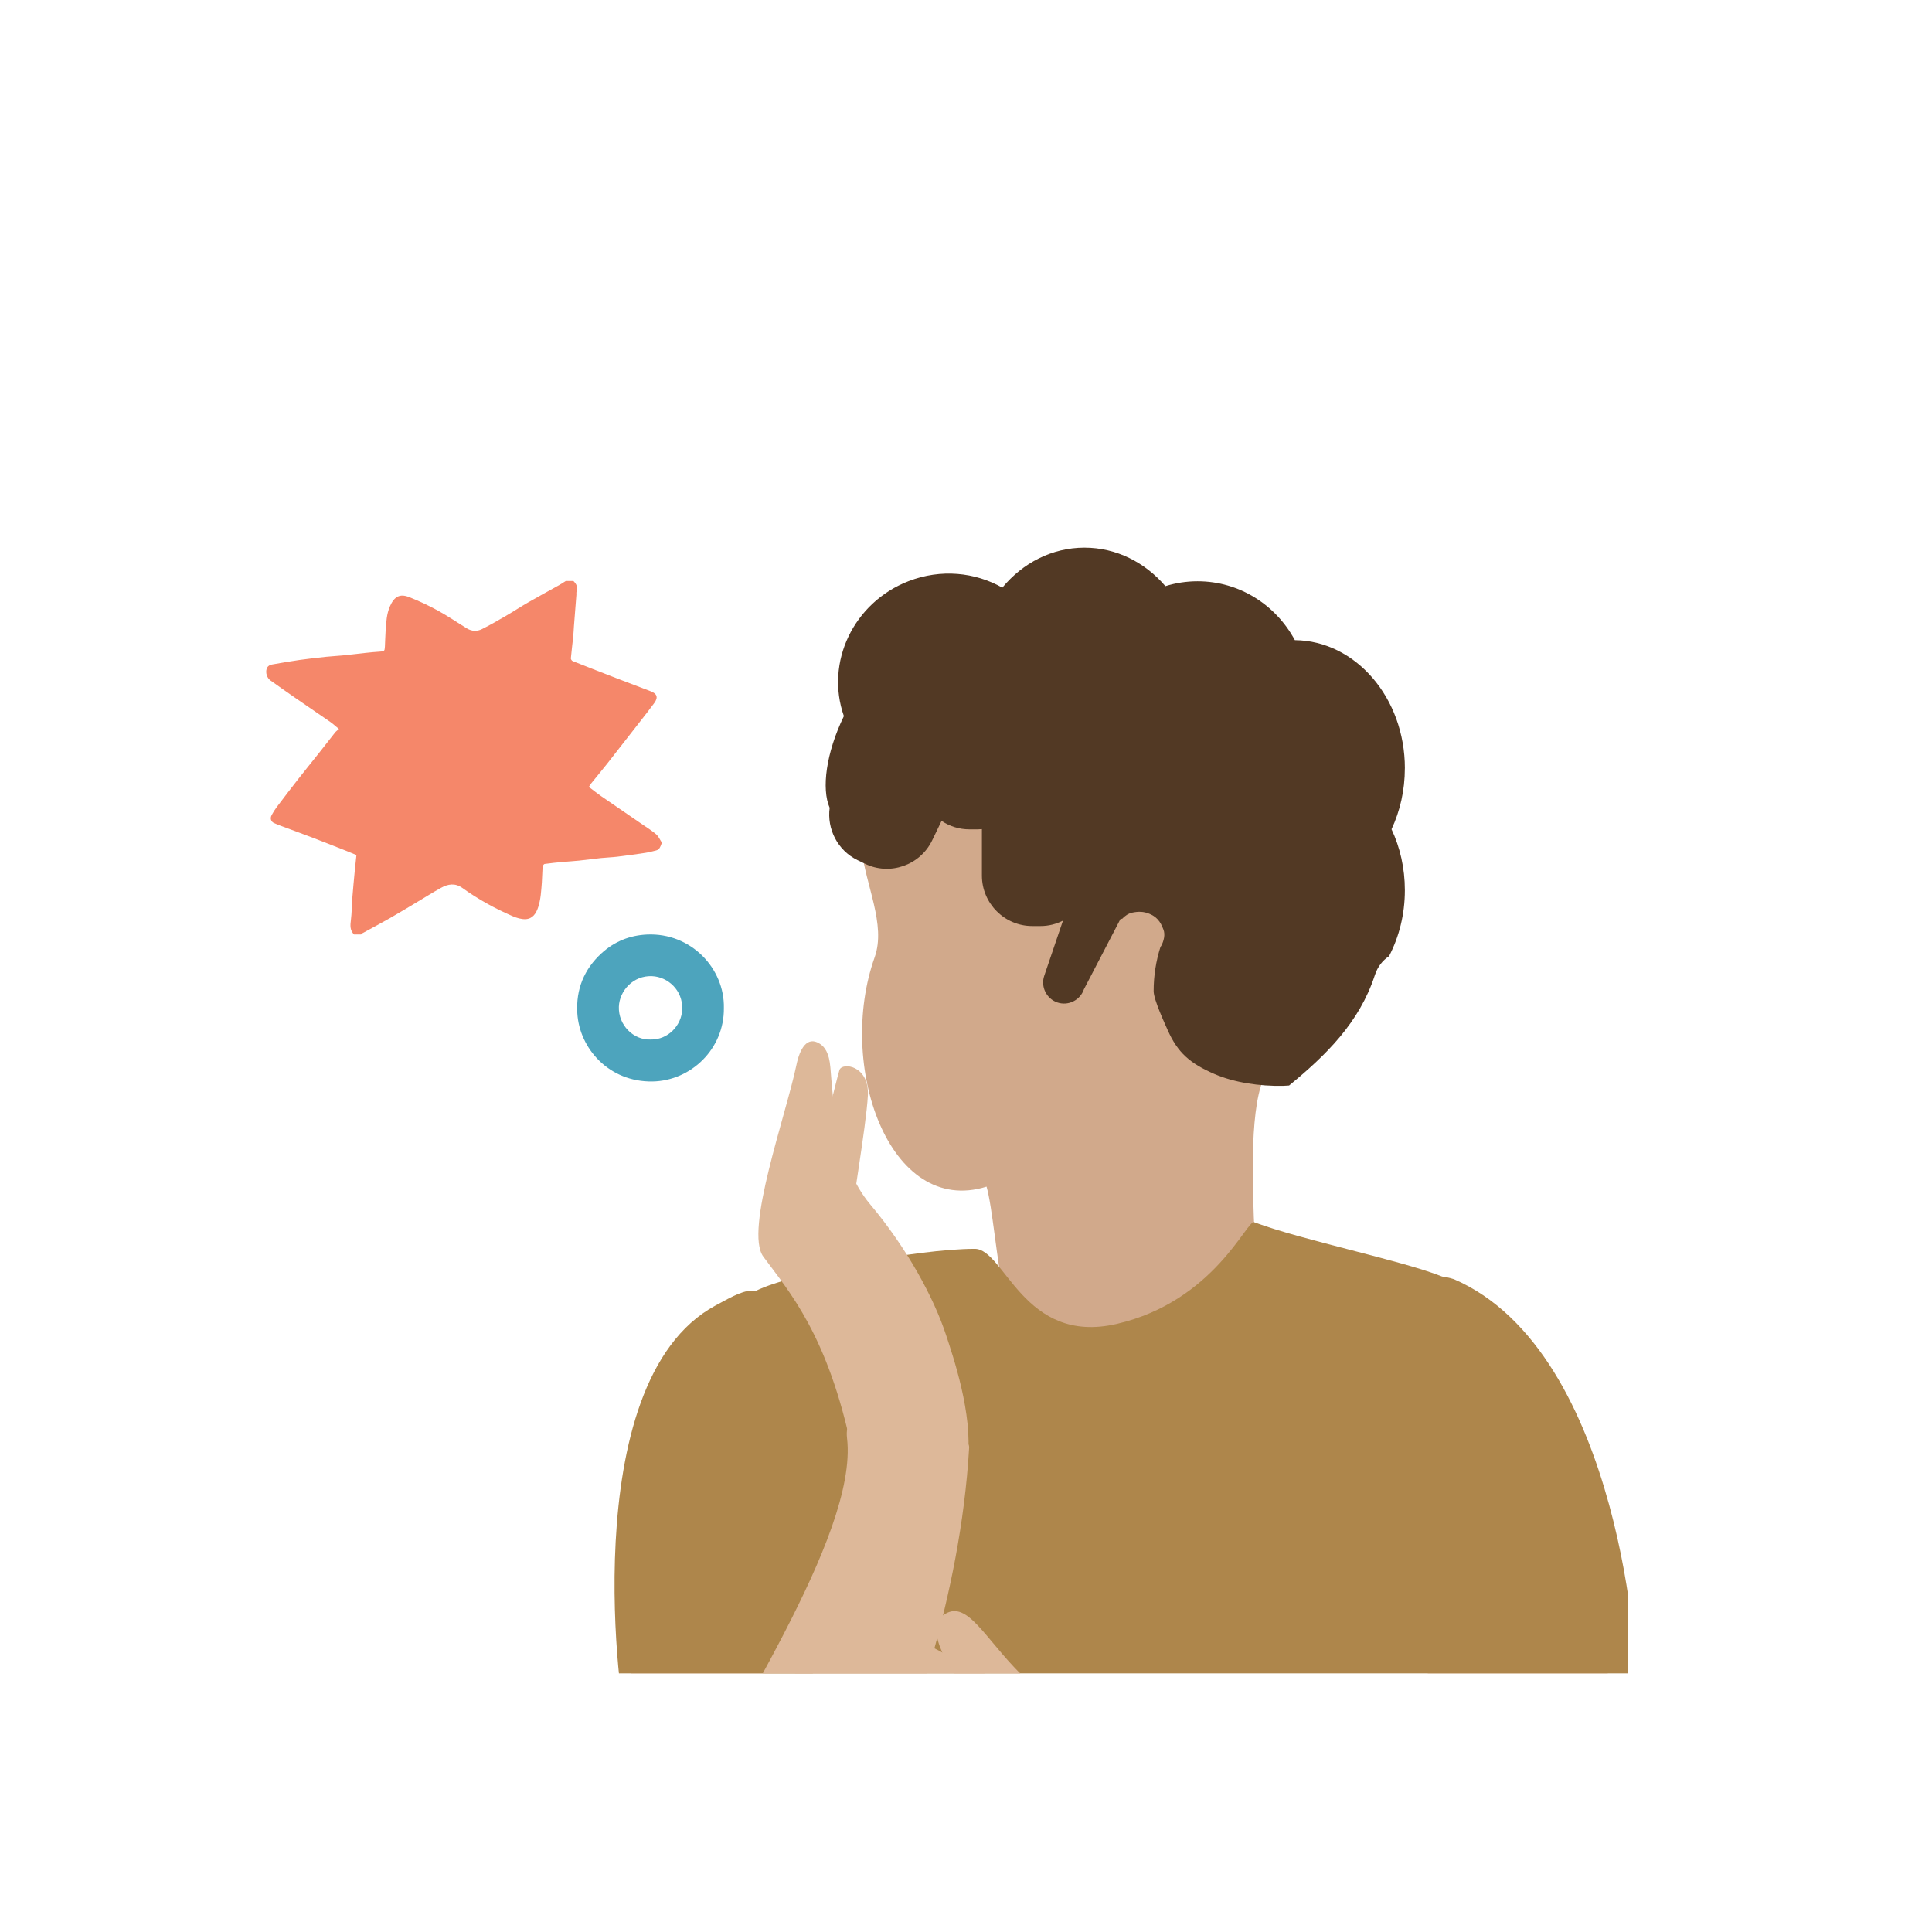 <svg width="254" height="254" viewBox="0 0 254 254" fill="none" xmlns="http://www.w3.org/2000/svg">
<g clip-path="url(#clip0_6899_46468)">
<path d="M167.287 140.166C167.318 140.141 167.352 140.121 167.384 140.096C172.308 134.334 175.05 127.094 175.769 118.005C177.251 99.332 165.215 89.519 145.406 88.095C130.513 87.023 122.247 88.038 115.857 99.832C114.893 101.612 112.853 107.526 113.265 111.539C113.758 116.311 116.522 121.555 114.993 125.849C109.96 139.98 116.843 160.018 129.703 156.007C131.252 161.466 131.657 181.734 138.337 182.215C142.909 182.544 159.256 176.203 165.102 176.624C166.843 176.749 161.932 144.306 167.287 140.164V140.166Z" fill="#D1A98B"/>
<path d="M184.7 101.013C184.7 91.751 178.233 84.239 170.234 84.159C167.753 79.544 162.955 76.417 157.443 76.419C155.97 76.419 154.552 76.644 153.213 77.06C150.55 73.946 146.773 72 142.576 72C138.294 72 134.442 74.028 131.775 77.257C128.19 75.225 123.693 74.769 119.465 76.399C112.213 79.197 108.465 87.082 110.946 94.147C110.94 94.161 110.933 94.175 110.924 94.191C108.614 98.974 107.979 103.693 109.076 106.205C108.702 108.971 110.105 111.8 112.733 113.079L113.724 113.561C116.993 115.153 120.965 113.767 122.551 110.486L123.788 107.922C124.835 108.626 126.093 109.037 127.441 109.037H128.543C128.728 109.037 128.911 109.023 129.092 109.007V115.116C129.092 118.764 132.067 121.748 135.702 121.748H136.804C137.862 121.748 138.86 121.489 139.749 121.039L137.288 128.282C136.799 129.721 137.573 131.3 139.005 131.79C140.439 132.281 142.011 131.504 142.499 130.067L147.343 120.758C147.399 120.778 147.458 120.794 147.514 120.812C147.87 120.424 148.349 120.094 148.824 119.992C149.632 119.817 150.353 119.817 151.12 120.142C151.521 120.312 151.862 120.517 152.17 120.842C152.575 121.269 152.733 121.657 152.952 122.202C153.226 122.879 152.998 123.721 152.674 124.337C152.645 124.394 152.6 124.439 152.566 124.494C151.989 126.306 151.668 128.264 151.67 130.308C151.67 131.434 153.19 134.682 153.504 135.399C154.821 138.395 156.454 139.805 159.655 141.195C162.218 142.308 165.572 142.828 168.735 142.753C168.984 142.746 169.228 142.723 169.477 142.712C174.317 138.742 178.719 134.438 180.744 128.225C181.122 127.064 181.796 126.245 182.612 125.718C183.936 123.181 184.7 120.213 184.698 117.035C184.698 114.135 184.062 111.405 182.945 109.021C184.062 106.636 184.696 103.906 184.696 101.006L184.7 101.013Z" fill="#523924"/>
<path d="M83.094 213.733C81.613 203.802 90.609 172.583 101.842 172.175C124.467 171.352 105.154 220.46 105.079 228.886C104.808 259.563 100.229 271.47 89.261 272.345C74.537 273.517 84.076 220.362 83.097 213.735L83.094 213.733Z" fill="#DDB899"/>
<path d="M210.732 210.969C211.96 200.883 202.166 169.492 190.923 169.336C168.28 169.02 188.849 218.282 189.141 226.805C190.197 257.846 195.081 269.794 206.07 270.428C220.823 271.277 209.922 217.698 210.732 210.967V210.969Z" fill="#DDB899"/>
<path d="M191.121 168.168C191.121 168.168 190.522 167.955 189.592 167.823C184.141 165.666 171.313 163.081 164.882 160.683C163.945 160.333 159.611 171.094 146.831 174.053C134.557 176.896 132.084 164.183 128.151 164.183C120.666 164.183 104.096 167.365 99.382 169.706C97.921 169.504 96.482 170.328 94.041 171.65C75.33 181.793 81.713 226.001 82.358 226.349C85.817 228.215 92.594 228.745 98.703 228.009C100.348 259.434 102.757 292.08 102.895 292.668C103.375 294.717 124.484 310.101 134.484 314.882L134.5 315.447C135.342 315.504 136.183 315.649 137.002 315.87C137.418 315.981 137.78 316.042 138.083 316.042C139.721 316.042 141.556 316.004 143.367 315.942C143.655 315.933 143.942 315.933 144.229 315.942C146.041 316.006 147.876 316.051 149.513 316.051C149.817 316.051 150.181 315.992 150.595 315.881C151.414 315.661 152.255 315.52 153.097 315.463L153.112 314.898C163.122 310.138 183.833 295.846 184.317 293.797C184.46 293.195 187.821 258.537 190.264 225.89C197.308 227.709 210.385 224.909 214.932 220.698C215.477 220.192 213.308 177.732 191.119 168.162L191.121 168.168Z" fill="#AE864B"/>
<path d="M85.589 265.938C82.707 261.035 86.525 250.847 91.237 237.563C94.637 227.982 112.898 202.069 111.36 189.076C110.455 181.429 127.572 187.565 127.414 190.309C126.258 210.256 119.329 228.399 116.058 236.505C112.788 244.61 107.764 260.708 103.902 263.855C100.041 267.003 93.246 278.969 85.589 265.94V265.938Z" fill="#DDB899"/>
<path d="M121.854 198.844C126.023 198.112 126.471 197.792 127.218 191.717C127.926 185.958 125.265 178.22 124.392 175.556C122.782 170.635 119.242 164.083 114.383 158.31C109.872 152.95 109.501 144.163 109.171 140.33C109.006 138.411 108.434 137.638 107.764 137.211C106.097 136.153 105.142 137.915 104.71 139.998C103.337 146.618 97.84 161.796 100.353 165.209C103.758 169.835 108.854 175.509 112.012 190.675C113.79 199.212 116.274 199.823 121.854 198.844Z" fill="#DDB899"/>
<path d="M107.005 154.192C107.005 154.192 110.011 141.735 110.362 140.677C110.712 139.616 114.298 140.048 114.099 144.027C113.899 148.006 111.775 160.054 111.864 160.91C111.954 161.766 111.368 163.531 111.368 163.531L106.509 156.813L107.005 154.192Z" fill="#DDB899"/>
<path d="M120.159 238.497C115.38 235.73 104.762 224.67 104.285 218.672C103.945 214.419 108.628 205.257 112.43 209.325C118.228 215.525 132.347 221.243 132.347 221.243C137.349 223.519 165.959 238.88 158.225 250.254C156.861 252.259 148.1 249.657 141.574 245.723C134.682 241.567 123.985 240.709 120.162 238.497H120.159Z" fill="#DDB899"/>
<path d="M123.682 212.604C121.888 214.167 124.267 219.499 128.839 224.337C133.411 229.174 134.481 237.84 141.583 232.015C146.949 227.616 138.014 224.148 133.442 219.311C128.871 214.473 126.751 209.931 123.679 212.607L123.682 212.604Z" fill="#DDB899"/>
<path d="M95.168 132.519C95.275 127.332 90.859 122.606 85.068 122.863C82.793 122.965 80.777 123.776 79.09 125.318C76.78 127.43 75.71 130.076 75.898 133.196C76.181 137.884 80.101 142.276 85.788 142.181C90.846 142.094 95.232 137.897 95.168 132.517V132.519ZM85.543 136.664C83.274 136.764 81.275 134.756 81.363 132.345C81.44 130.264 83.247 128.22 85.74 128.336C87.803 128.431 89.798 130.18 89.69 132.728C89.604 134.779 87.86 136.71 85.541 136.666L85.543 136.664Z" fill="#4DA4BD"/>
<path d="M75.387 76.385H74.378C74.084 76.569 73.797 76.765 73.493 76.935C72.157 77.684 70.806 78.409 69.478 79.174C68.474 79.751 67.506 80.389 66.504 80.971C65.466 81.575 64.425 82.177 63.353 82.713C62.724 83.028 62.029 83.006 61.41 82.631C60.129 81.854 58.894 80.998 57.582 80.28C56.347 79.606 55.065 78.995 53.75 78.488C52.547 78.025 51.832 78.443 51.276 79.69C50.816 80.719 50.778 81.831 50.697 82.928C50.645 83.623 50.645 84.32 50.604 85.016C50.57 85.615 50.516 85.638 49.912 85.672C49.276 85.708 48.643 85.776 48.011 85.842C47.028 85.947 46.048 86.069 45.064 86.169C44.347 86.242 43.628 86.269 42.911 86.346C41.732 86.471 40.556 86.601 39.382 86.766C38.172 86.939 36.966 87.144 35.763 87.362C35.45 87.418 35.172 87.577 35.057 87.934C34.894 88.433 35.089 89.121 35.548 89.451C36.647 90.237 37.753 91.013 38.864 91.781C40.386 92.832 41.92 93.868 43.44 94.924C43.818 95.188 44.155 95.508 44.56 95.842C44.349 96.03 44.182 96.141 44.062 96.291C43.34 97.2 42.633 98.122 41.911 99.033C41.033 100.141 40.137 101.233 39.266 102.346C38.312 103.568 37.369 104.801 36.434 106.039C36.17 106.388 35.928 106.763 35.72 107.149C35.484 107.588 35.616 108.015 36.02 108.205C36.34 108.355 36.67 108.478 37 108.603C38.396 109.125 39.796 109.634 41.187 110.165C42.655 110.726 44.119 111.308 45.58 111.885C46.032 112.062 46.478 112.255 46.86 112.411C46.783 113.134 46.709 113.765 46.65 114.394C46.534 115.618 46.414 116.844 46.319 118.071C46.245 119.038 46.254 120.017 46.13 120.978C46.037 121.68 46.001 122.316 46.546 122.852C46.853 122.852 47.163 122.852 47.471 122.852C47.491 122.817 47.503 122.77 47.532 122.754C48.772 122.075 50.02 121.416 51.248 120.717C52.463 120.026 53.655 119.297 54.856 118.582C55.895 117.964 56.917 117.317 57.974 116.729C58.897 116.215 59.833 116.056 60.788 116.74C62.855 118.228 65.076 119.449 67.411 120.458C67.94 120.685 68.551 120.871 69.112 120.842C70.023 120.794 70.478 120.108 70.752 119.281C71.1 118.218 71.15 117.115 71.236 116.016C71.288 115.337 71.283 114.653 71.335 113.974C71.347 113.833 71.489 113.601 71.596 113.585C72.417 113.47 73.242 113.392 74.066 113.315C74.754 113.252 75.443 113.218 76.129 113.145C77.088 113.045 78.042 112.911 79.001 112.811C79.716 112.736 80.436 112.718 81.148 112.632C82.379 112.484 83.605 112.314 84.831 112.127C85.315 112.055 85.79 111.925 86.267 111.807C86.733 111.689 86.833 111.269 86.982 110.894V110.726C86.751 110.379 86.582 109.963 86.278 109.7C85.747 109.236 85.141 108.859 84.557 108.46C82.72 107.197 80.877 105.946 79.044 104.676C78.495 104.295 77.972 103.872 77.423 103.459C77.522 103.295 77.579 103.17 77.665 103.066C78.397 102.157 79.146 101.265 79.868 100.347C81.279 98.555 82.677 96.755 84.078 94.956C84.734 94.113 85.396 93.278 86.025 92.417C86.557 91.688 86.38 91.193 85.541 90.877C84.118 90.341 82.695 89.803 81.279 89.255C79.278 88.483 77.278 87.704 75.285 86.912C75.174 86.869 75.041 86.671 75.05 86.56C75.136 85.604 75.26 84.65 75.36 83.694C75.405 83.267 75.418 82.835 75.45 82.406C75.559 80.998 75.672 79.59 75.78 78.182C75.79 78.057 75.755 77.918 75.796 77.805C76.009 77.223 75.79 76.778 75.385 76.383L75.387 76.385Z" fill="#F5876A"/>
</g>
<defs>
<clipPath id="clip0_6899_46468">
<rect width="179" height="148" fill="white" transform="translate(35 72)"/>
</clipPath>
</defs>
</svg>
